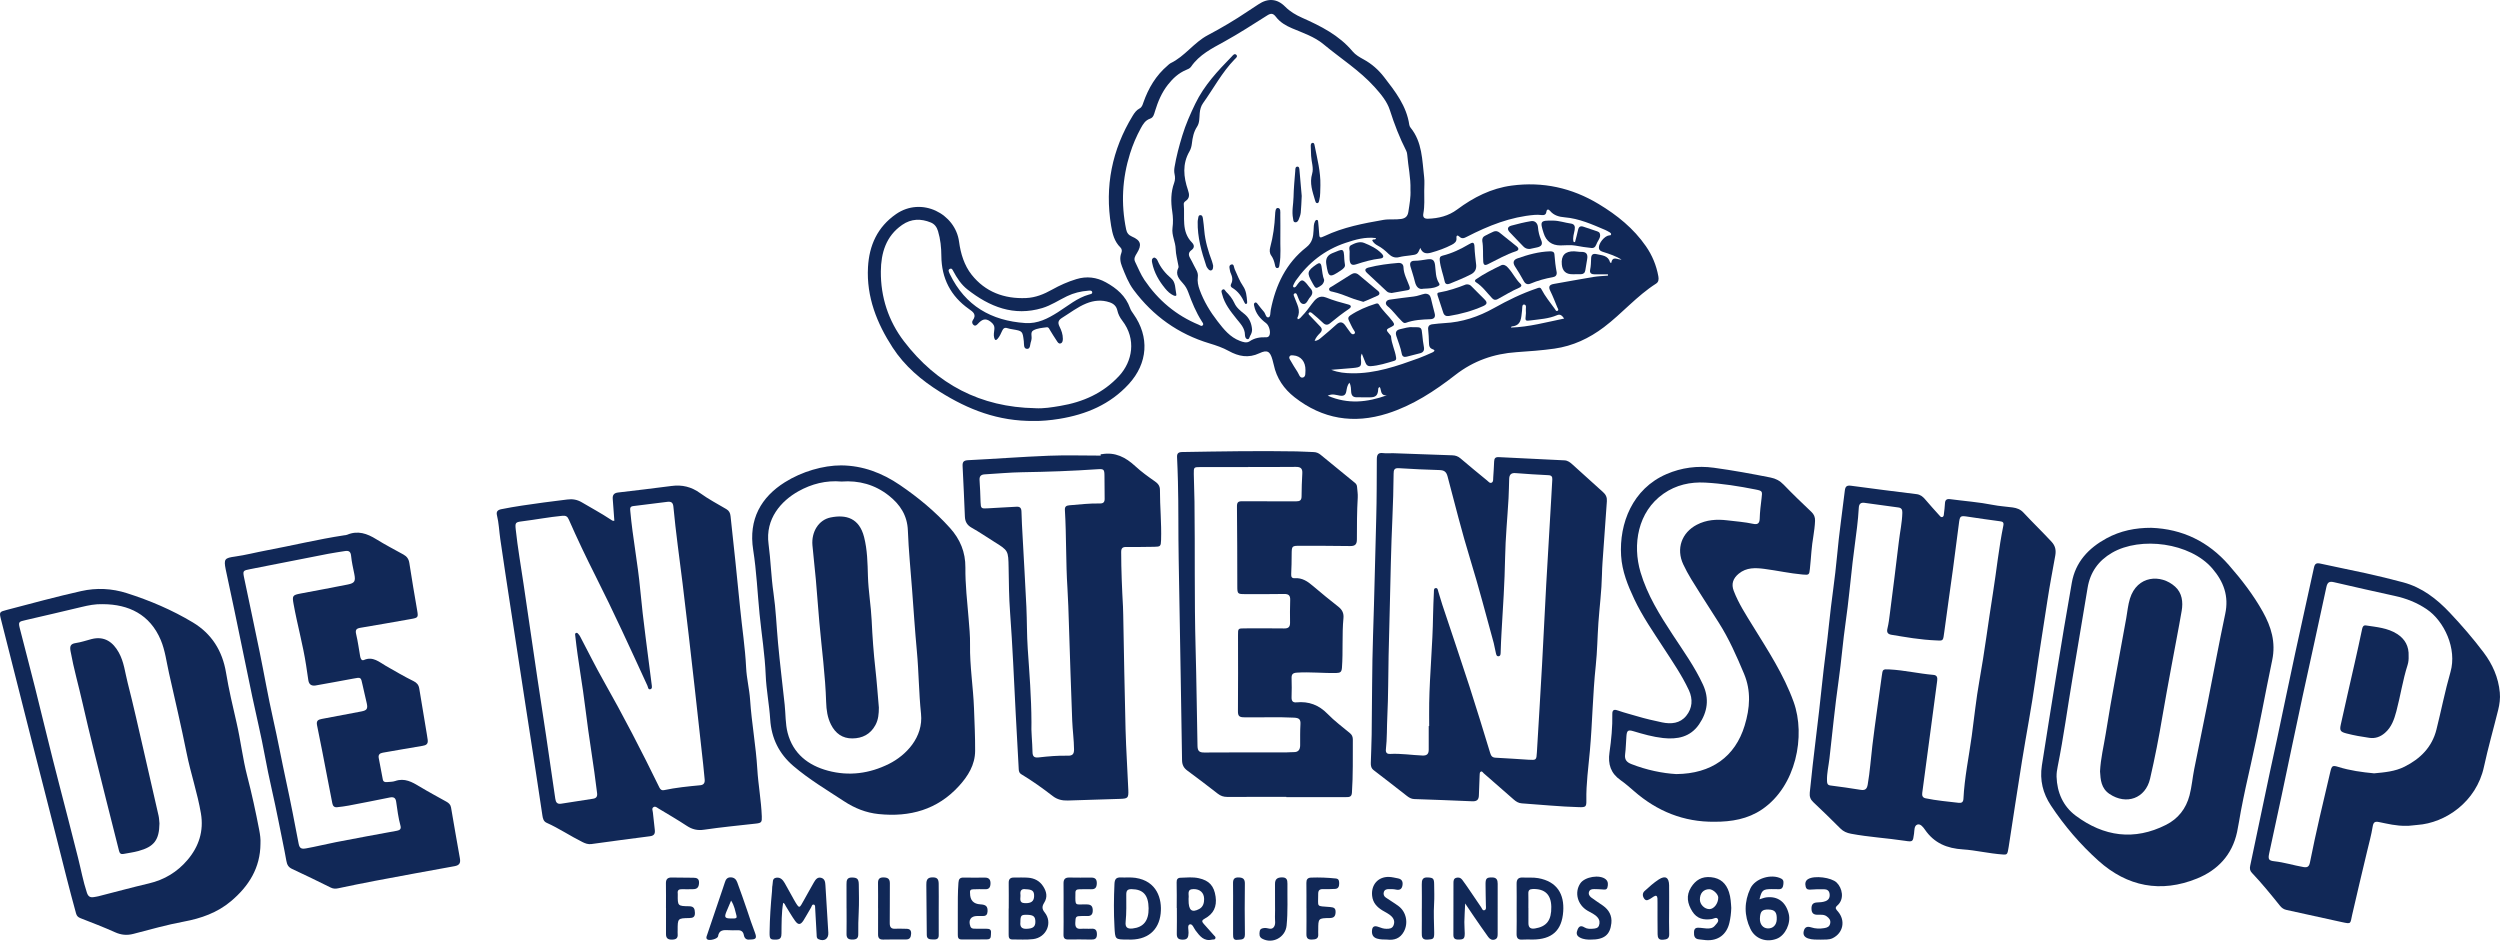 <svg width="295" height="111" viewBox="0 0 295 111" fill="none" xmlns="http://www.w3.org/2000/svg">
<g clip-path="url(#clip0_932_1100)">
<path d="M168.059 22.534C168.056 23.419 168.121 24.308 167.956 25.187C167.874 25.62 168.04 25.824 168.502 25.81C169.755 25.771 170.926 25.48 171.945 24.721C173.875 23.283 175.97 22.219 178.377 21.899C182.05 21.412 185.466 22.159 188.645 24.076C190.819 25.387 192.759 26.945 194.219 29.056C194.964 30.133 195.45 31.31 195.684 32.599C195.748 32.949 195.722 33.274 195.421 33.465C193.15 34.909 191.406 36.986 189.274 38.6C187.518 39.929 185.596 40.827 183.432 41.136C181.947 41.348 180.443 41.453 178.945 41.556C176.275 41.74 173.883 42.571 171.735 44.24C169.289 46.141 166.702 47.844 163.708 48.794C159.73 50.054 156.062 49.457 152.759 46.876C151.507 45.898 150.636 44.633 150.302 43.041C150.261 42.843 150.207 42.649 150.152 42.455C149.877 41.467 149.55 41.237 148.608 41.682C147.317 42.291 146.156 42.056 144.996 41.416C144.272 41.017 143.507 40.758 142.714 40.519C139.046 39.413 136.06 37.287 133.766 34.208C133.151 33.383 132.779 32.412 132.401 31.456C132.197 30.939 132.104 30.414 132.313 29.868C132.403 29.632 132.408 29.393 132.206 29.195C131.492 28.494 131.268 27.594 131.111 26.64C130.344 21.989 131.215 17.672 133.657 13.662C133.867 13.315 134.101 12.989 134.473 12.795C134.751 12.65 134.822 12.375 134.916 12.106C135.511 10.403 136.402 8.895 137.794 7.72C137.901 7.63 138 7.517 138.123 7.458C139.81 6.655 140.869 5.023 142.522 4.15C144.134 3.298 145.712 2.368 147.228 1.343C147.643 1.062 148.07 0.798 148.486 0.517C149.611 -0.241 150.697 -0.175 151.647 0.785C152.228 1.371 152.904 1.763 153.645 2.094C155.854 3.078 158.006 4.151 159.608 6.066C159.956 6.482 160.444 6.758 160.92 7.018C161.869 7.537 162.659 8.237 163.32 9.092C164.64 10.799 165.974 12.496 166.297 14.735C166.313 14.85 166.372 14.972 166.446 15.062C167.837 16.773 167.81 18.878 168.049 20.904C168.113 21.44 168.059 21.991 168.059 22.535V22.534ZM166.434 22.393C166.48 20.976 166.164 19.631 166.055 18.268C166.042 18.11 166.01 17.941 165.939 17.801C165.152 16.254 164.531 14.65 164.002 12.991C163.676 11.971 162.935 11.087 162.214 10.286C160.441 8.315 158.188 6.895 156.164 5.212C155.106 4.333 153.744 3.881 152.468 3.341C151.739 3.032 151.049 2.632 150.569 2C150.232 1.557 149.978 1.539 149.535 1.818C147.855 2.879 146.188 3.96 144.446 4.922C143.012 5.713 141.517 6.45 140.545 7.873C140.404 8.079 140.165 8.167 139.944 8.26C139.067 8.629 138.397 9.251 137.817 9.989C137.082 10.922 136.634 11.992 136.291 13.117C136.186 13.46 136.105 13.869 135.723 13.997C135.146 14.189 134.88 14.646 134.618 15.125C134.096 16.082 133.668 17.081 133.343 18.121C132.421 21.062 132.262 24.044 132.885 27.067C132.968 27.472 133.165 27.74 133.563 27.911C134.626 28.366 134.769 28.882 134.152 29.88C133.958 30.194 133.754 30.508 133.942 30.89C134.298 31.612 134.596 32.375 135.042 33.036C136.658 35.425 138.784 37.218 141.459 38.323C141.616 38.388 141.796 38.56 141.942 38.361C142.051 38.213 141.9 38.056 141.817 37.926C141.128 36.85 140.648 35.678 140.215 34.484C140.076 34.101 139.883 33.758 139.605 33.454C139.126 32.926 138.646 32.388 139.054 31.585C139.093 31.509 139.057 31.388 139.04 31.291C138.933 30.655 138.745 30.023 138.729 29.386C138.708 28.532 138.238 27.758 138.355 26.893C138.443 26.25 138.424 25.609 138.326 24.968C138.151 23.82 138.147 22.681 138.553 21.572C138.675 21.238 138.676 20.896 138.601 20.559C138.538 20.276 138.548 20.005 138.595 19.722C138.805 18.454 139.136 17.23 139.513 15.995C139.915 14.677 140.449 13.47 141.043 12.24C142.091 10.068 143.689 8.372 145.33 6.688C145.469 6.544 145.658 6.265 145.872 6.456C146.106 6.665 145.822 6.859 145.686 7C144.191 8.542 143.193 10.446 141.957 12.175C141.711 12.519 141.604 12.931 141.566 13.365C141.519 13.904 141.561 14.484 141.254 14.95C140.849 15.565 140.721 16.245 140.641 16.946C140.603 17.274 140.52 17.583 140.358 17.863C139.499 19.347 139.655 20.881 140.175 22.411C140.358 22.948 140.41 23.382 139.888 23.734C139.77 23.814 139.669 23.937 139.683 24.087C139.833 25.63 139.367 27.304 140.643 28.609C140.948 28.92 140.969 29.241 140.582 29.522C140.246 29.767 140.216 30.066 140.416 30.419C140.584 30.716 140.739 31.02 140.889 31.326C141.098 31.755 141.415 32.156 141.344 32.673C141.271 33.21 141.38 33.709 141.563 34.209C142.06 35.566 142.794 36.78 143.675 37.916C144.406 38.86 145.139 39.786 146.31 40.226C146.702 40.373 147.107 40.511 147.465 40.269C148.049 39.872 148.68 39.779 149.353 39.798C149.515 39.803 149.671 39.783 149.768 39.615C149.991 39.229 149.757 38.399 149.396 38.13C148.706 37.616 148.161 36.984 147.993 36.099C147.966 35.96 147.924 35.803 148.077 35.72C148.247 35.628 148.327 35.783 148.413 35.889C148.653 36.185 148.876 36.498 149.134 36.779C149.34 37.003 149.369 37.527 149.691 37.446C149.94 37.383 149.888 36.88 149.948 36.571C150.529 33.635 151.755 31.054 154.146 29.179C154.854 28.623 154.964 27.953 155.002 27.182C155.02 26.82 155.003 26.453 155.17 26.116C155.216 26.025 155.284 25.939 155.397 25.95C155.528 25.962 155.534 26.079 155.543 26.178C155.582 26.598 155.631 27.018 155.651 27.439C155.682 28.089 155.717 28.129 156.301 27.853C158.503 26.81 160.867 26.362 163.238 25.948C163.929 25.828 164.638 25.944 165.338 25.838C165.86 25.758 166.107 25.506 166.187 24.993C166.323 24.117 166.483 23.245 166.434 22.392V22.393ZM191.351 30.631C190.677 30.226 189.946 29.972 189.205 29.739C188.955 29.661 188.695 29.57 188.67 29.244C188.629 28.703 189.334 27.84 189.869 27.778C189.968 27.766 190.086 27.79 190.107 27.659C190.125 27.548 190.042 27.472 189.953 27.421C189.779 27.322 189.606 27.215 189.423 27.137C187.874 26.481 186.342 25.783 184.628 25.643C183.991 25.59 183.362 25.432 182.909 24.887C182.738 24.681 182.524 24.631 182.469 25.009C182.42 25.351 182.199 25.408 181.899 25.376C181.64 25.349 181.377 25.334 181.119 25.354C178.249 25.582 175.637 26.63 173.11 27.928C172.771 28.102 172.521 28.226 172.203 27.919C172.004 27.728 171.828 27.747 171.864 28.092C171.908 28.512 171.637 28.711 171.323 28.876C170.538 29.288 169.707 29.58 168.854 29.818C168.28 29.978 167.832 29.889 167.597 29.252C167.258 30.025 167.259 30.032 166.369 30.145C165.932 30.2 165.497 30.236 165.066 30.349C164.609 30.469 164.189 30.293 163.859 29.966C163.471 29.582 163.062 29.237 162.575 28.983C162.295 28.836 162.053 28.633 161.922 28.366C162.023 28.135 162.314 28.395 162.366 28.094C161.107 27.93 159.94 28.269 158.784 28.655C156.32 29.479 154.378 31.007 152.89 33.131C152.776 33.294 152.693 33.481 152.608 33.662C152.562 33.759 152.571 33.876 152.684 33.913C152.74 33.931 152.84 33.887 152.888 33.84C152.973 33.757 153.033 33.648 153.105 33.551C153.557 32.946 153.707 32.936 154.204 33.496C154.337 33.646 154.437 33.827 154.579 33.968C154.953 34.341 154.927 34.708 154.588 35.076C154.325 35.362 154.194 35.922 153.775 35.87C153.384 35.822 153.267 35.304 153.108 34.938C153.04 34.779 152.985 34.524 152.762 34.627C152.548 34.727 152.701 34.938 152.757 35.105C153.02 35.877 153.542 36.614 153.091 37.49C153.073 37.525 153.121 37.594 153.147 37.678C153.395 37.622 153.51 37.423 153.659 37.272C154.084 36.845 154.429 36.354 154.789 35.872C155.196 35.329 155.64 34.772 156.48 35.108C157.337 35.452 158.225 35.704 159.118 35.935C159.513 36.038 159.442 36.274 159.198 36.437C158.413 36.964 157.671 37.544 156.944 38.146C156.654 38.386 156.387 38.369 156.1 38.083C155.702 37.687 155.263 37.333 154.836 36.966C154.729 36.874 154.583 36.778 154.462 36.904C154.323 37.051 154.485 37.159 154.575 37.254C154.973 37.679 155.375 38.1 155.78 38.52C156.038 38.788 156.031 39.031 155.766 39.301C155.51 39.56 155.258 39.832 155.124 40.226C155.487 40.209 155.698 40.016 155.908 39.838C156.508 39.333 157.113 38.835 157.688 38.303C158.095 37.926 158.421 37.956 158.736 38.39C158.948 38.682 159.147 38.984 159.37 39.268C159.469 39.395 159.629 39.51 159.789 39.406C159.979 39.281 159.849 39.102 159.768 38.983C159.529 38.63 159.376 38.237 159.185 37.862C159.034 37.568 159.08 37.387 159.35 37.208C160.262 36.602 161.255 36.181 162.293 35.853C162.447 35.804 162.603 35.75 162.715 35.939C163.158 36.688 163.84 37.241 164.345 37.941C164.576 38.261 164.552 38.395 164.199 38.562C163.507 38.889 163.514 38.913 163.988 39.457C164.052 39.531 164.138 39.62 164.144 39.706C164.198 40.56 164.614 41.324 164.736 42.161C164.766 42.368 164.75 42.511 164.521 42.578C163.599 42.85 162.684 43.148 161.714 43.21C161.405 43.229 161.23 43.08 161.126 42.802C160.989 42.441 160.84 42.084 160.696 41.727C160.585 41.937 160.573 42.116 160.587 42.293C160.663 43.264 160.616 43.332 159.623 43.428C158.824 43.505 158.023 43.56 157.088 43.636C157.963 43.978 158.742 44.033 159.52 44.047C162.286 44.096 164.844 43.197 167.393 42.273C167.939 42.075 168.469 41.831 169.002 41.597C169.199 41.51 169.434 41.339 169.071 41.216C168.633 41.066 168.631 40.761 168.617 40.41C168.599 39.907 168.582 39.403 168.524 38.904C168.474 38.481 168.668 38.303 169.045 38.261C169.503 38.209 169.961 38.15 170.421 38.128C172.528 38.027 174.471 37.372 176.294 36.35C177.909 35.445 179.562 34.636 181.316 34.041C181.518 33.972 181.733 33.833 181.886 34.127C182.322 34.966 182.92 35.694 183.47 36.455C183.55 36.566 183.616 36.761 183.77 36.687C183.982 36.584 183.818 36.401 183.764 36.271C183.497 35.618 183.244 34.959 182.933 34.328C182.675 33.806 182.844 33.592 183.363 33.502C184.922 33.231 186.477 32.936 188.039 32.679C188.6 32.586 189.173 32.574 189.74 32.524C189.74 32.474 189.741 32.424 189.741 32.374C189.217 32.374 188.694 32.373 188.17 32.374C187.811 32.375 187.551 32.237 187.635 31.84C187.732 31.38 187.736 30.921 187.754 30.459C187.771 30.038 187.985 29.894 188.394 29.988C189.038 30.136 189.765 30.134 189.993 30.966C190 30.991 190.059 31.001 190.127 31.033C190.287 30.123 190.89 30.681 191.351 30.629L191.351 30.631ZM156.674 46.694C159.058 47.727 161.322 47.48 163.656 46.645C162.843 46.726 163.027 46.016 162.817 45.673C162.643 45.727 162.634 45.832 162.629 45.931C162.595 46.659 162.339 46.898 161.612 46.886C161.111 46.877 160.61 46.871 160.11 46.879C159.697 46.886 159.489 46.714 159.441 46.286C159.401 45.927 159.452 45.539 159.223 45.157C158.97 45.488 158.927 45.829 158.868 46.161C158.79 46.597 158.584 46.757 158.115 46.688C157.68 46.623 157.227 46.411 156.674 46.693V46.694ZM184.572 37.588C184.298 37.193 184.08 37.042 183.733 37.191C182.759 37.613 181.708 37.664 180.679 37.801C179.965 37.896 179.964 37.87 180.041 37.179C180.059 37.02 180.075 36.854 180.052 36.697C180.012 36.423 180.195 35.959 179.842 35.934C179.566 35.915 179.639 36.393 179.601 36.657C179.484 37.476 179.572 38.421 178.375 38.521C178.353 38.523 178.337 38.58 178.291 38.653C180.43 38.585 182.444 38.023 184.573 37.588H184.572ZM154.045 43.685C154.059 42.673 153.497 42.002 152.62 41.937C152.465 41.926 152.283 41.884 152.176 42.043C152.07 42.203 152.171 42.355 152.252 42.491C152.529 42.959 152.795 43.433 153.101 43.881C153.28 44.144 153.364 44.656 153.758 44.543C154.113 44.442 154.012 43.963 154.045 43.685V43.685Z" fill="#112857"/>
<path d="M236.414 100.837C234.638 100.715 233.143 100.325 231.634 100.23C229.741 100.112 228.238 99.49 227.145 97.903C226.942 97.608 226.613 97.176 226.254 97.297C225.856 97.43 225.91 97.982 225.857 98.366C225.722 99.342 225.737 99.359 224.742 99.209C222.641 98.892 220.514 98.775 218.423 98.382C217.932 98.289 217.525 98.121 217.162 97.757C216.114 96.703 215.043 95.67 213.963 94.648C213.625 94.328 213.507 93.997 213.553 93.525C213.973 89.24 214.57 84.974 215.005 80.689C215.242 78.349 215.589 76.013 215.822 73.672C216.093 70.947 216.538 68.245 216.781 65.516C217.008 62.972 217.389 60.442 217.687 57.904C217.742 57.436 217.888 57.244 218.414 57.316C220.994 57.671 223.579 57.987 226.163 58.31C226.593 58.364 226.889 58.595 227.161 58.916C227.706 59.561 228.276 60.184 228.84 60.812C228.93 60.912 229.02 61.057 229.182 61.013C229.377 60.959 229.367 60.772 229.384 60.614C229.428 60.214 229.489 59.814 229.504 59.413C229.52 58.991 229.704 58.847 230.115 58.901C231.802 59.127 233.505 59.246 235.176 59.58C235.946 59.734 236.726 59.77 237.5 59.879C237.994 59.949 238.414 60.105 238.767 60.485C239.848 61.648 240.992 62.751 242.073 63.915C242.549 64.427 242.631 64.944 242.519 65.57C242.207 67.314 241.871 69.054 241.604 70.805C241.128 73.929 240.621 77.047 240.183 80.177C239.735 83.387 239.114 86.573 238.599 89.773C238.056 93.152 237.551 96.536 237.026 99.918C236.887 100.814 236.848 100.849 236.416 100.836L236.414 100.837ZM228.607 75.576C226.487 75.493 224.853 75.172 223.211 74.908C222.774 74.838 222.599 74.639 222.719 74.155C222.863 73.572 222.933 72.967 223.009 72.368C223.368 69.555 223.734 66.742 224.062 63.925C224.195 62.786 224.448 61.662 224.475 60.51C224.482 60.163 224.4 59.932 224.005 59.881C222.674 59.708 221.345 59.519 220.016 59.335C219.559 59.272 219.361 59.461 219.336 59.932C219.295 60.694 219.221 61.456 219.131 62.215C218.967 63.594 218.769 64.968 218.607 66.347C218.333 68.685 218.131 71.033 217.795 73.361C217.462 75.672 217.285 78 216.956 80.312C216.523 83.359 216.225 86.425 215.878 89.483C215.779 90.362 215.558 91.227 215.586 92.121C215.594 92.403 215.619 92.638 215.976 92.685C217.167 92.845 218.359 92.995 219.543 93.198C220.092 93.292 220.299 93.104 220.39 92.578C220.657 91.048 220.754 89.5 220.941 87.963C221.274 85.226 221.681 82.498 222.05 79.766C222.157 78.974 222.147 78.951 222.966 78.993C224.709 79.083 226.415 79.49 228.151 79.637C228.598 79.675 228.633 79.987 228.587 80.34C228.325 82.315 228.062 84.29 227.799 86.265C227.476 88.699 227.154 91.134 226.824 93.567C226.778 93.905 226.883 94.129 227.217 94.199C228.513 94.468 229.831 94.582 231.143 94.735C231.478 94.774 231.666 94.641 231.685 94.268C231.807 91.769 232.328 89.323 232.665 86.852C232.961 84.679 233.181 82.492 233.567 80.336C234.181 76.908 234.615 73.454 235.163 70.017C235.588 67.357 235.854 64.671 236.393 62.029C236.476 61.618 236.312 61.55 235.974 61.506C234.743 61.344 233.514 61.166 232.286 60.981C231.281 60.828 231.269 60.836 231.139 61.865C230.916 63.622 230.691 65.378 230.452 67.133C230.116 69.606 229.756 72.074 229.428 74.547C229.287 75.607 229.312 75.61 228.605 75.576H228.607Z" fill="#112857"/>
<path d="M72.493 61.446C72.431 60.595 72.378 59.739 72.304 58.884C72.264 58.413 72.45 58.174 72.924 58.117C75.032 57.868 77.14 57.622 79.245 57.344C80.495 57.178 81.586 57.443 82.626 58.196C83.598 58.9 84.671 59.465 85.708 60.076C86.035 60.269 86.164 60.524 86.205 60.903C86.599 64.504 86.978 68.108 87.33 71.712C87.561 74.075 87.929 76.423 88.044 78.8C88.104 80.062 88.427 81.31 88.511 82.573C88.693 85.306 89.197 88.002 89.361 90.741C89.472 92.604 89.821 94.453 89.892 96.328C89.918 96.999 89.859 97.11 89.22 97.181C87.17 97.408 85.115 97.608 83.074 97.906C82.296 98.02 81.681 97.871 81.042 97.45C79.953 96.734 78.824 96.075 77.705 95.405C77.527 95.298 77.325 95.096 77.105 95.246C76.88 95.399 77.016 95.652 77.039 95.864C77.111 96.544 77.18 97.225 77.264 97.905C77.319 98.357 77.207 98.614 76.689 98.678C74.383 98.967 72.082 99.288 69.779 99.599C69.403 99.65 69.075 99.533 68.743 99.368C67.304 98.654 65.969 97.745 64.501 97.089C64.134 96.925 64.058 96.578 64.006 96.243C63.733 94.494 63.483 92.742 63.215 90.993C62.826 88.447 62.427 85.901 62.035 83.356C61.435 79.457 60.837 75.559 60.242 71.661C59.832 68.975 59.42 66.29 59.032 63.601C58.897 62.666 58.866 61.717 58.639 60.794C58.535 60.368 58.728 60.171 59.146 60.086C60.797 59.752 62.465 59.529 64.132 59.297C65.064 59.167 66.001 59.07 66.934 58.942C67.551 58.858 68.105 58.948 68.66 59.277C69.8 59.952 70.968 60.578 72.073 61.312C72.184 61.385 72.292 61.499 72.493 61.446ZM78.769 59.214C77.417 59.382 76.066 59.553 74.713 59.719C74.305 59.769 74.349 60.024 74.377 60.336C74.655 63.424 75.26 66.468 75.545 69.559C75.891 73.305 76.44 77.031 76.897 80.767C76.923 80.981 76.999 81.275 76.724 81.335C76.471 81.389 76.469 81.072 76.393 80.906C74.395 76.552 72.406 72.194 70.247 67.918C69.15 65.745 68.103 63.546 67.124 61.316C66.966 60.956 66.795 60.822 66.359 60.863C64.76 61.015 63.186 61.321 61.596 61.517C60.82 61.612 60.773 61.683 60.856 62.47C61.086 64.632 61.467 66.772 61.781 68.921C62.328 72.664 62.875 76.407 63.429 80.149C63.76 82.379 64.111 84.606 64.442 86.836C64.809 89.305 65.167 91.774 65.523 94.244C65.583 94.663 65.736 94.916 66.224 94.835C67.47 94.63 68.719 94.44 69.967 94.253C70.366 94.194 70.505 93.998 70.457 93.591C70.07 90.292 69.483 87.022 69.091 83.722C68.747 80.828 68.196 77.959 67.885 75.057C67.871 74.924 67.805 74.75 67.979 74.688C68.138 74.63 68.224 74.79 68.313 74.892C68.379 74.966 68.429 75.057 68.476 75.145C69.385 76.872 70.25 78.624 71.211 80.32C73.552 84.454 75.734 88.669 77.814 92.939C77.926 93.17 78.097 93.291 78.342 93.238C79.756 92.936 81.191 92.796 82.627 92.659C83.064 92.617 83.194 92.358 83.148 91.948C83.082 91.368 83.04 90.785 82.976 90.205C82.639 87.143 82.306 84.081 81.959 81.021C81.497 76.963 81.046 72.903 80.545 68.85C80.173 65.833 79.744 62.824 79.461 59.797C79.414 59.295 79.204 59.17 78.767 59.214L78.769 59.214Z" fill="#112857"/>
<path d="M164.364 53.477C166.708 53.56 169.052 53.646 171.395 53.727C171.75 53.739 172.051 53.847 172.328 54.082C173.37 54.964 174.419 55.839 175.478 56.699C175.633 56.825 175.81 57.082 176.039 56.941C176.236 56.82 176.187 56.541 176.202 56.322C176.242 55.7 176.286 55.077 176.308 54.453C176.322 54.078 176.457 53.919 176.861 53.941C179.442 54.078 182.023 54.197 184.605 54.32C184.996 54.338 185.28 54.565 185.549 54.807C186.759 55.894 187.957 56.997 189.171 58.08C189.501 58.373 189.643 58.706 189.611 59.144C189.468 61.071 189.331 62.998 189.199 64.926C189.133 65.89 189.049 66.854 189.031 67.819C188.993 69.715 188.745 71.594 188.612 73.481C188.493 75.167 188.481 76.858 188.3 78.543C187.942 81.885 187.905 85.252 187.606 88.602C187.433 90.544 187.155 92.483 187.191 94.444C187.205 95.197 187.115 95.266 186.344 95.245C184.08 95.187 181.828 94.948 179.57 94.796C179.188 94.771 178.897 94.59 178.616 94.341C177.444 93.301 176.259 92.274 175.076 91.246C174.977 91.159 174.9 90.977 174.739 91.05C174.601 91.113 174.607 91.294 174.6 91.428C174.562 92.233 174.528 93.038 174.509 93.844C174.497 94.377 174.262 94.576 173.72 94.551C171.437 94.445 169.154 94.371 166.871 94.289C166.529 94.276 166.263 94.114 166.005 93.912C164.706 92.9 163.41 91.884 162.1 90.885C161.8 90.656 161.746 90.363 161.755 90.034C161.785 88.926 161.84 87.82 161.856 86.713C161.912 82.784 161.889 78.853 162.021 74.927C162.176 70.337 162.265 65.745 162.395 61.154C162.46 58.837 162.452 56.521 162.464 54.204C162.467 53.628 162.628 53.391 163.222 53.467C163.597 53.514 163.983 53.476 164.364 53.476L164.364 53.477ZM168.588 85.674C168.606 85.674 168.624 85.674 168.643 85.674C168.643 84.767 168.629 83.86 168.645 82.953C168.706 79.51 169.055 76.078 169.101 72.634C169.114 71.707 169.163 70.782 169.2 69.856C169.207 69.679 169.176 69.431 169.391 69.397C169.662 69.353 169.666 69.638 169.723 69.816C169.889 70.334 170.028 70.86 170.199 71.376C171.264 74.585 172.356 77.785 173.398 81.002C174.242 83.606 175.036 86.226 175.838 88.844C175.945 89.194 176.077 89.392 176.483 89.41C177.784 89.469 179.083 89.574 180.383 89.649C181.287 89.701 181.297 89.693 181.353 88.77C181.561 85.314 181.772 81.857 181.964 78.399C182.139 75.244 182.282 72.087 182.456 68.932C182.642 65.574 182.847 62.218 183.043 58.861C183.087 58.097 183.128 57.333 183.171 56.57C183.189 56.258 183.08 56.09 182.731 56.073C181.43 56.006 180.129 55.934 178.832 55.827C178.295 55.783 178.1 56.028 178.083 56.508C178.055 57.273 178.052 58.039 178.008 58.803C177.874 61.135 177.646 63.464 177.603 65.797C177.549 68.739 177.356 71.672 177.181 74.606C177.135 75.37 177.105 76.134 177.08 76.898C177.073 77.111 177.097 77.418 176.826 77.44C176.552 77.463 176.543 77.141 176.489 76.943C176.393 76.595 176.357 76.23 176.261 75.882C175.36 72.602 174.506 69.311 173.505 66.057C172.506 62.806 171.68 59.501 170.811 56.211C170.663 55.652 170.396 55.482 169.848 55.467C168.246 55.425 166.644 55.344 165.045 55.245C164.521 55.213 164.449 55.464 164.447 55.894C164.427 59.399 164.192 62.898 164.121 66.401C164.047 70.046 163.937 73.691 163.856 77.336C163.802 79.732 163.824 82.132 163.705 84.525C163.639 85.832 163.683 87.144 163.534 88.446C163.489 88.844 163.711 88.982 164.02 88.965C165.308 88.891 166.58 89.103 167.861 89.153C168.396 89.174 168.59 88.948 168.589 88.457C168.588 87.529 168.589 86.602 168.589 85.675L168.588 85.674Z" fill="#112857"/>
<path d="M50.469 87.317C50.529 87.793 50.288 87.943 49.851 88.012C48.288 88.261 46.732 88.556 45.172 88.817C44.8 88.879 44.624 89.067 44.688 89.43C44.838 90.282 45.006 91.131 45.172 91.981C45.227 92.261 45.434 92.312 45.676 92.285C45.994 92.25 46.331 92.267 46.626 92.162C47.744 91.769 48.626 92.275 49.531 92.821C50.561 93.443 51.624 94.011 52.676 94.598C52.95 94.751 53.163 94.94 53.221 95.273C53.564 97.277 53.906 99.281 54.267 101.281C54.366 101.823 54.221 102.105 53.648 102.207C50.494 102.774 47.344 103.358 44.195 103.95C42.758 104.221 41.327 104.519 39.895 104.821C39.587 104.886 39.323 104.88 39.03 104.735C37.52 103.988 36.005 103.247 34.477 102.539C34.039 102.336 33.874 102.055 33.792 101.585C33.517 100.02 33.171 98.467 32.868 96.906C32.367 94.319 31.718 91.764 31.249 89.167C30.826 86.832 30.254 84.524 29.767 82.2C29.053 78.792 28.358 75.38 27.65 71.971C27.343 70.494 27.022 69.019 26.708 67.543C26.683 67.425 26.656 67.307 26.633 67.188C26.386 65.95 26.516 65.844 27.747 65.672C28.974 65.5 30.181 65.183 31.401 64.954C34.474 64.378 37.514 63.637 40.607 63.167C40.726 63.149 40.854 63.147 40.962 63.101C42.223 62.569 43.32 62.955 44.412 63.635C45.45 64.281 46.541 64.843 47.611 65.438C48.003 65.656 48.229 65.956 48.301 66.427C48.589 68.296 48.903 70.161 49.226 72.025C49.367 72.839 49.342 72.896 48.512 73.041C46.519 73.388 44.528 73.751 42.531 74.079C42.034 74.161 41.908 74.335 42.028 74.84C42.231 75.701 42.348 76.581 42.5 77.454C42.545 77.716 42.666 78.001 42.951 77.877C44.016 77.413 44.758 78.134 45.542 78.58C46.624 79.195 47.693 79.831 48.811 80.379C49.18 80.56 49.404 80.818 49.472 81.243C49.761 83.05 50.07 84.854 50.371 86.66C50.407 86.878 50.438 87.097 50.471 87.316L50.469 87.317ZM37.189 80.895C36.671 80.949 36.438 80.702 36.375 80.214C36.303 79.656 36.211 79.099 36.127 78.542C35.755 76.092 35.079 73.705 34.641 71.269C34.465 70.292 34.521 70.217 35.489 70.032C37.34 69.68 39.194 69.344 41.041 68.972C41.866 68.805 41.975 68.572 41.808 67.734C41.666 67.023 41.497 66.313 41.43 65.594C41.38 65.054 41.13 64.953 40.679 65.029C40.027 65.138 39.371 65.225 38.722 65.351C35.674 65.945 32.629 66.554 29.581 67.147C28.64 67.33 28.628 67.326 28.827 68.278C29.434 71.173 30.054 74.066 30.646 76.964C31.179 79.565 31.629 82.185 32.214 84.774C32.774 87.248 33.234 89.742 33.772 92.22C34.301 94.658 34.773 97.108 35.24 99.559C35.348 100.121 35.587 100.204 36.113 100.11C37.298 99.9 38.464 99.603 39.644 99.374C42.043 98.908 44.446 98.465 46.85 98.026C47.208 97.961 47.352 97.79 47.259 97.448C47.005 96.512 46.88 95.553 46.746 94.597C46.679 94.12 46.427 94.015 45.988 94.105C44.379 94.434 42.767 94.749 41.153 95.057C40.701 95.144 40.243 95.199 39.785 95.251C39.449 95.289 39.274 95.117 39.212 94.779C39.021 93.75 38.813 92.724 38.613 91.697C38.217 89.661 37.838 87.622 37.413 85.593C37.3 85.052 37.532 84.914 37.973 84.833C39.529 84.547 41.082 84.248 42.637 83.951C43.289 83.827 43.419 83.641 43.28 82.999C43.122 82.271 42.935 81.549 42.782 80.821C42.586 79.885 42.598 79.901 41.681 80.077C40.186 80.363 38.686 80.623 37.189 80.895Z" fill="#112857"/>
<path d="M151.786 94.031C149.46 94.031 147.133 94.025 144.807 94.036C144.384 94.038 144.038 93.92 143.702 93.659C142.513 92.734 141.315 91.821 140.103 90.928C139.676 90.614 139.49 90.248 139.482 89.708C139.441 86.586 139.382 83.464 139.331 80.342C139.251 75.549 139.177 70.755 139.084 65.962C139.025 62.899 139.077 59.837 138.995 56.776C138.969 55.83 138.939 54.884 138.892 53.939C138.871 53.49 139.061 53.347 139.494 53.34C143.985 53.266 148.475 53.184 152.967 53.263C153.649 53.274 154.328 53.328 155.01 53.344C155.329 53.352 155.592 53.468 155.832 53.663C157.184 54.77 158.535 55.877 159.889 56.981C160.04 57.104 160.118 57.255 160.132 57.446C160.162 57.867 160.239 58.291 160.214 58.709C160.114 60.36 160.118 62.012 160.113 63.663C160.111 64.231 159.899 64.444 159.324 64.434C157.379 64.402 155.433 64.409 153.488 64.403C152.421 64.4 152.427 64.402 152.416 65.444C152.408 66.209 152.405 66.975 152.361 67.74C152.341 68.083 152.447 68.251 152.782 68.227C153.658 68.165 154.3 68.605 154.929 69.144C155.92 69.993 156.938 70.813 157.961 71.623C158.399 71.97 158.58 72.388 158.528 72.937C158.343 74.884 158.495 76.843 158.35 78.794C158.312 79.296 158.153 79.399 157.713 79.411C156.15 79.453 154.591 79.266 153.026 79.372C152.558 79.404 152.391 79.564 152.407 80.028C152.433 80.773 152.428 81.52 152.405 82.265C152.392 82.695 152.531 82.923 152.986 82.878C154.431 82.739 155.626 83.182 156.66 84.246C157.468 85.078 158.415 85.776 159.307 86.524C159.545 86.724 159.636 86.968 159.634 87.266C159.621 89.361 159.669 91.457 159.527 93.55C159.492 94.053 159.192 94.061 158.827 94.06C156.48 94.056 154.133 94.058 151.787 94.058V94.03L151.786 94.031ZM147.308 55.103V55.113C145.423 55.113 143.539 55.109 141.654 55.114C140.869 55.116 140.856 55.124 140.868 55.941C140.884 57.028 140.935 58.114 140.949 59.201C141.024 64.961 140.923 70.722 141.081 76.483C141.187 80.326 141.225 84.173 141.305 88.018C141.318 88.635 141.527 88.802 142.121 88.797C145.348 88.772 148.576 88.785 151.803 88.782C152.083 88.782 152.364 88.745 152.644 88.751C153.217 88.765 153.417 88.449 153.419 87.925C153.422 87.099 153.404 86.271 153.454 85.448C153.49 84.854 153.258 84.714 152.696 84.684C150.713 84.578 148.731 84.68 146.749 84.641C146.222 84.631 146.072 84.457 146.077 83.93C146.101 80.949 146.092 77.967 146.086 74.985C146.084 74.15 146.071 74.148 146.908 74.148C148.452 74.146 149.997 74.132 151.54 74.156C152.041 74.164 152.23 73.964 152.226 73.486C152.22 72.599 152.204 71.712 152.242 70.827C152.266 70.274 152.074 70.08 151.52 70.09C149.977 70.12 148.432 70.105 146.888 70.105C146.051 70.105 146.005 70.065 146.002 69.218C145.99 66.075 145.999 62.932 145.961 59.79C145.955 59.269 146.093 59.142 146.588 59.147C148.713 59.167 150.839 59.144 152.964 59.156C153.393 59.159 153.582 59.023 153.585 58.573C153.592 57.667 153.618 56.761 153.672 55.857C153.707 55.272 153.472 55.085 152.902 55.093C151.037 55.118 149.172 55.102 147.307 55.102L147.308 55.103Z" fill="#112857"/>
<path d="M202.314 96.968C198.674 97.005 195.536 95.728 192.81 93.346C192.295 92.897 191.777 92.446 191.22 92.054C190.07 91.247 189.723 90.18 189.918 88.805C190.132 87.293 190.284 85.767 190.253 84.232C190.242 83.645 190.614 83.732 190.945 83.849C191.683 84.11 192.443 84.295 193.191 84.52C194.153 84.809 195.13 85.03 196.11 85.238C197.191 85.468 198.242 85.371 198.975 84.469C199.702 83.574 199.779 82.502 199.29 81.449C198.471 79.691 197.373 78.097 196.323 76.478C195.098 74.586 193.804 72.735 192.84 70.69C192.076 69.069 191.404 67.408 191.291 65.579C191.054 61.755 192.637 57.677 196.644 55.945C198.424 55.175 200.307 54.93 202.237 55.194C204.479 55.501 206.706 55.907 208.926 56.349C209.535 56.47 210.027 56.727 210.472 57.191C211.529 58.293 212.634 59.35 213.742 60.401C214.065 60.707 214.192 61.031 214.176 61.466C214.13 62.677 213.836 63.857 213.75 65.063C213.702 65.745 213.633 66.426 213.569 67.108C213.499 67.84 213.456 67.861 212.711 67.795C211.196 67.66 209.711 67.327 208.207 67.13C207.155 66.992 206.085 66.938 205.17 67.694C204.498 68.249 204.266 68.906 204.583 69.728C205.15 71.202 206.006 72.519 206.83 73.856C208.611 76.747 210.478 79.585 211.647 82.819C213.094 86.823 211.941 92.774 207.928 95.504C206.232 96.659 204.312 96.971 202.315 96.968L202.314 96.968ZM197.805 91.341C201.961 91.304 204.748 89.287 205.866 85.626C206.497 83.556 206.649 81.527 205.789 79.484C204.921 77.422 204.024 75.377 202.821 73.484C202.086 72.33 201.341 71.182 200.614 70.023C199.909 68.899 199.175 67.788 198.616 66.58C197.766 64.742 198.44 62.852 200.221 61.922C201.359 61.327 202.559 61.251 203.792 61.397C204.827 61.519 205.868 61.598 206.89 61.815C207.366 61.917 207.631 61.783 207.645 61.206C207.665 60.404 207.767 59.602 207.864 58.803C207.965 57.964 207.988 57.926 207.157 57.76C205.191 57.37 203.208 57.053 201.208 56.946C199.454 56.852 197.784 57.216 196.299 58.252C193.239 60.387 192.619 64.28 193.583 67.527C194.379 70.213 195.855 72.579 197.384 74.907C198.641 76.821 199.981 78.686 200.949 80.78C201.717 82.441 201.491 84.004 200.494 85.466C199.461 86.978 197.925 87.273 196.234 87.087C195.033 86.954 193.877 86.622 192.723 86.277C192.114 86.095 191.971 86.207 191.919 86.846C191.859 87.568 191.857 88.296 191.763 89.013C191.683 89.631 191.945 89.941 192.483 90.153C194.312 90.875 196.208 91.251 197.806 91.342L197.805 91.341Z" fill="#112857"/>
<path d="M129.882 53.596C129.922 53.596 129.963 53.602 130.002 53.596C131.589 53.31 132.839 53.967 133.961 55.006C134.685 55.676 135.486 56.251 136.293 56.813C136.649 57.06 136.874 57.352 136.873 57.803C136.869 59.776 137.071 61.746 137.007 63.722C136.983 64.451 136.936 64.513 136.209 64.522C135.106 64.536 134.002 64.558 132.9 64.543C132.459 64.537 132.299 64.689 132.299 65.136C132.302 67.292 132.395 69.444 132.513 71.596C132.53 71.918 132.534 72.24 132.541 72.563C132.63 77.074 132.696 81.584 132.816 86.095C132.879 88.468 133.044 90.839 133.141 93.213C133.18 94.173 133.084 94.24 132.139 94.268C130.096 94.329 128.053 94.403 126.01 94.461C125.36 94.48 124.774 94.361 124.218 93.931C123.027 93.01 121.8 92.134 120.508 91.357C120.293 91.227 120.226 91.038 120.213 90.802C120.095 88.591 119.966 86.38 119.852 84.169C119.647 80.189 119.483 76.207 119.187 72.232C119.056 70.487 119.048 68.731 119.016 66.98C118.978 64.969 118.991 64.971 117.315 63.929C116.429 63.378 115.569 62.781 114.658 62.272C114.114 61.968 113.883 61.555 113.857 60.968C113.771 58.977 113.692 56.985 113.586 54.995C113.558 54.461 113.754 54.325 114.272 54.3C117.433 54.143 120.59 53.903 123.752 53.776C125.792 53.695 127.838 53.761 129.881 53.761C129.881 53.706 129.881 53.65 129.882 53.595V53.596ZM121.712 85.23C121.659 86.337 121.818 87.54 121.836 88.748C121.845 89.316 122.088 89.43 122.583 89.373C123.718 89.243 124.859 89.146 126.002 89.172C126.552 89.185 126.743 88.981 126.737 88.431C126.725 87.301 126.568 86.181 126.522 85.056C126.367 81.232 126.259 77.407 126.129 73.582C126.082 72.194 126.048 70.803 125.959 69.417C125.76 66.341 125.842 63.255 125.657 60.179C125.634 59.801 125.793 59.656 126.18 59.624C127.378 59.525 128.573 59.386 129.778 59.409C130.191 59.418 130.358 59.256 130.349 58.842C130.331 57.956 130.334 57.068 130.328 56.182C130.323 55.374 130.263 55.316 129.474 55.371C126.533 55.574 123.59 55.677 120.642 55.722C119.161 55.744 117.682 55.89 116.201 55.973C115.76 55.998 115.555 56.185 115.588 56.657C115.648 57.52 115.68 58.386 115.707 59.251C115.73 59.981 115.792 60.032 116.51 59.985C117.649 59.909 118.791 59.867 119.931 59.795C120.378 59.766 120.525 59.956 120.534 60.394C120.556 61.38 120.617 62.365 120.67 63.35C120.817 66.104 120.983 68.856 121.113 71.611C121.19 73.26 121.162 74.915 121.274 76.561C121.468 79.414 121.701 82.263 121.712 85.23L121.712 85.23Z" fill="#112857"/>
<path d="M283.944 97.447C282.756 97.472 281.742 97.208 280.722 97.002C280.248 96.906 280.061 97.008 279.976 97.538C279.818 98.529 279.543 99.502 279.312 100.481C278.725 102.969 278.12 105.452 277.556 107.946C277.314 109.016 277.497 109.059 276.307 108.801C274.133 108.33 271.962 107.847 269.79 107.369C269.483 107.301 269.246 107.137 269.047 106.891C267.976 105.558 266.898 104.231 265.721 102.991C265.486 102.743 265.452 102.49 265.521 102.164C266.307 98.463 267.078 94.758 267.858 91.055C268.128 89.775 268.418 88.5 268.689 87.22C269.407 83.834 270.106 80.444 270.836 77.06C271.561 73.696 272.318 70.339 273.048 66.976C273.147 66.521 273.329 66.397 273.8 66.504C275.579 66.905 277.372 67.242 279.152 67.639C280.637 67.971 282.119 68.324 283.589 68.721C285.793 69.316 287.539 70.668 289.073 72.295C290.479 73.786 291.822 75.337 293.058 76.977C294.12 78.385 294.814 79.944 294.979 81.727C295.044 82.423 294.95 83.096 294.787 83.76C294.232 86.007 293.592 88.236 293.103 90.498C292.212 94.614 288.569 97.111 285.247 97.342C284.769 97.375 284.293 97.463 283.944 97.448V97.447ZM280.144 91.254C281.368 91.138 282.601 91.04 283.744 90.465C285.604 89.529 286.977 88.167 287.499 86.091C288.068 83.829 288.512 81.533 289.157 79.294C289.945 76.554 288.423 73.297 286.37 71.901C285.205 71.109 283.94 70.61 282.57 70.315C280.179 69.8 277.798 69.246 275.414 68.701C274.907 68.585 274.644 68.657 274.513 69.274C273.602 73.587 272.628 77.887 271.699 82.197C270.86 86.092 270.055 89.995 269.228 93.893C268.747 96.158 268.25 98.419 267.767 100.683C267.619 101.377 267.687 101.555 268.378 101.63C269.538 101.757 270.647 102.11 271.789 102.309C272.254 102.39 272.47 102.287 272.572 101.776C273.288 98.183 274.138 94.619 274.982 91.053C275.15 90.34 275.252 90.287 275.934 90.5C277.3 90.928 278.707 91.116 280.144 91.254Z" fill="#112857"/>
<path d="M30.736 99.55C30.719 102.404 29.364 104.567 27.254 106.343C25.636 107.705 23.726 108.371 21.686 108.751C19.675 109.125 17.706 109.687 15.727 110.2C14.969 110.397 14.293 110.328 13.575 110.006C12.24 109.407 10.873 108.88 9.509 108.35C9.213 108.235 9.058 108.089 8.973 107.78C8.174 104.889 7.454 101.978 6.721 99.07C5.733 95.148 4.714 91.234 3.717 87.314C2.511 82.575 1.312 77.834 0.116 73.092C-0.105 72.212 -0.079 72.2 0.83 71.962C3.737 71.2 6.636 70.409 9.57 69.75C11.404 69.338 13.21 69.433 14.967 69.993C17.686 70.858 20.316 71.979 22.76 73.448C24.963 74.773 26.245 76.782 26.675 79.393C27.002 81.373 27.466 83.337 27.919 85.295C28.399 87.376 28.635 89.503 29.171 91.57C29.716 93.672 30.177 95.794 30.585 97.927C30.688 98.464 30.767 99 30.735 99.551L30.736 99.55ZM12.156 71.291C11.211 71.263 10.429 71.433 9.646 71.618C7.462 72.136 5.279 72.658 3.09 73.156C2.159 73.368 2.137 73.354 2.379 74.306C2.96 76.589 3.563 78.867 4.137 81.151C5.083 84.919 5.978 88.701 6.96 92.459C7.723 95.381 8.472 98.304 9.212 101.232C9.557 102.596 9.806 103.986 10.251 105.328C10.395 105.762 10.61 105.925 11.033 105.862C11.23 105.832 11.43 105.804 11.623 105.755C13.605 105.251 15.579 104.712 17.57 104.244C19.398 103.815 20.91 102.9 22.122 101.478C23.475 99.89 24.061 98.05 23.709 95.981C23.301 93.578 22.505 91.264 22.023 88.873C21.387 85.714 20.65 82.575 19.943 79.431C19.648 78.118 19.485 76.742 18.968 75.519C17.687 72.492 15.176 71.309 12.155 71.292L12.156 71.291Z" fill="#112857"/>
<path d="M253.842 62.282C257.526 62.414 260.58 63.903 263.002 66.674C264.498 68.385 265.892 70.184 267.007 72.179C268.001 73.957 268.563 75.784 268.12 77.897C267.269 81.954 266.547 86.04 265.621 90.082C265.194 91.946 264.782 93.815 264.425 95.694C264.268 96.522 264.153 97.357 263.974 98.185C263.391 100.889 261.683 102.677 259.246 103.667C254.983 105.398 251.024 104.629 247.618 101.57C245.48 99.65 243.598 97.459 242.004 95.044C241.059 93.612 240.676 92.066 240.941 90.334C241.494 86.711 242.097 83.096 242.672 79.477C243.241 75.9 243.85 72.327 244.475 68.758C244.904 66.314 246.45 64.677 248.562 63.526C250.206 62.63 251.977 62.275 253.843 62.282H253.842ZM242.674 91.642C242.731 93.521 243.452 95.144 244.934 96.25C248.244 98.72 251.839 99.231 255.599 97.328C257.01 96.614 257.947 95.44 258.364 93.855C258.631 92.837 258.712 91.793 258.915 90.769C259.427 88.186 259.966 85.608 260.479 83.025C261.181 79.493 261.831 75.949 262.578 72.427C263.022 70.339 262.398 68.647 261.061 67.087C258.44 64.027 252.579 63.279 249.227 65.222C247.616 66.155 246.64 67.519 246.335 69.373C245.749 72.926 245.156 76.478 244.555 80.029C243.968 83.499 243.503 86.99 242.809 90.442C242.729 90.839 242.667 91.234 242.674 91.644V91.642Z" fill="#112857"/>
<path d="M99.267 54.916C101.818 54.936 104.099 55.812 106.179 57.225C108.34 58.695 110.352 60.358 112.107 62.31C113.292 63.629 113.931 65.149 113.916 66.973C113.898 68.985 114.131 70.99 114.297 72.995C114.381 74.018 114.482 75.046 114.465 76.069C114.424 78.593 114.841 81.085 114.933 83.599C114.995 85.268 115.074 86.939 115.065 88.609C115.055 90.253 114.22 91.583 113.165 92.742C110.608 95.551 107.358 96.44 103.675 96.059C102.184 95.906 100.854 95.37 99.605 94.551C97.576 93.219 95.488 91.98 93.627 90.395C91.916 88.937 91.023 87.097 90.883 84.886C90.773 83.136 90.422 81.409 90.353 79.663C90.256 77.245 89.867 74.861 89.629 72.461C89.379 69.94 89.271 67.4 88.877 64.896C88.302 61.255 89.829 58.658 92.607 56.909C94.622 55.641 97.128 54.914 99.267 54.915L99.267 54.916ZM99.289 56.821C97.476 56.663 95.771 57.095 94.203 57.975C92.184 59.108 90.288 61.213 90.689 64.19C90.946 66.105 90.991 68.042 91.269 69.956C91.553 71.909 91.626 73.884 91.805 75.848C92.029 78.293 92.333 80.729 92.593 83.17C92.71 84.27 92.666 85.408 92.939 86.466C93.575 88.922 95.35 90.313 97.703 90.943C100.182 91.608 102.604 91.282 104.896 90.14C106.913 89.135 108.973 86.993 108.68 84.222C108.421 81.76 108.419 79.278 108.188 76.812C107.963 74.407 107.808 71.996 107.626 69.588C107.451 67.26 107.217 64.933 107.129 62.602C107.062 60.803 106.2 59.519 104.873 58.472C103.238 57.184 101.359 56.669 99.29 56.822L99.289 56.821Z" fill="#112857"/>
<path d="M122.035 49.674C117.75 49.721 114.236 48.314 110.927 46.245C108.721 44.866 106.755 43.204 105.332 41.013C103.47 38.146 102.231 35.033 102.423 31.531C102.564 28.959 103.529 26.791 105.735 25.262C108.761 23.168 112.732 25.225 113.169 28.519C113.358 29.939 113.786 31.32 114.65 32.413C116.261 34.45 118.496 35.28 121.078 35.169C122.191 35.122 123.184 34.715 124.14 34.179C125.053 33.667 126.003 33.243 127.007 32.938C128.226 32.567 129.388 32.706 130.494 33.315C131.773 34.019 132.844 34.923 133.35 36.367C133.435 36.61 133.593 36.832 133.743 37.043C135.668 39.756 135.444 42.868 133.196 45.32C130.981 47.736 128.166 48.903 125.018 49.422C123.927 49.602 122.83 49.689 122.036 49.674H122.035ZM122.151 48.17C123.151 48.226 124.121 48.063 125.091 47.9C127.794 47.447 130.18 46.401 132.081 44.328C133.598 42.673 134.138 40.045 132.419 37.82C132.144 37.465 131.942 37.069 131.846 36.632C131.733 36.12 131.403 35.833 130.94 35.674C130.005 35.355 129.088 35.442 128.181 35.809C127.147 36.228 126.277 36.917 125.338 37.494C124.896 37.766 124.777 38.042 125.022 38.531C125.244 38.976 125.421 39.461 125.417 39.974C125.416 40.189 125.384 40.461 125.136 40.528C124.908 40.59 124.792 40.361 124.683 40.196C124.407 39.777 124.134 39.354 123.879 38.921C123.784 38.761 123.735 38.587 123.495 38.62C122.959 38.694 122.392 38.726 121.926 38.991C121.544 39.208 121.8 39.702 121.711 40.062C121.692 40.14 121.689 40.224 121.659 40.298C121.528 40.613 121.615 41.182 121.191 41.167C120.752 41.151 120.852 40.608 120.81 40.268C120.662 39.059 120.667 39.059 119.462 38.855C119.264 38.822 119.063 38.79 118.875 38.725C118.556 38.615 118.38 38.753 118.257 39.028C118.11 39.359 117.962 39.692 117.723 39.971C117.53 40.196 117.4 40.167 117.318 39.874C117.222 39.53 117.301 39.191 117.334 38.853C117.375 38.446 117.212 38.209 116.883 37.956C116.256 37.47 115.836 37.728 115.399 38.202C115.271 38.339 115.097 38.524 114.881 38.352C114.704 38.211 114.666 37.967 114.786 37.801C115.279 37.124 114.826 36.807 114.339 36.465C112.175 34.944 111.099 32.836 111.08 30.196C111.073 29.2 110.975 28.235 110.688 27.277C110.54 26.785 110.277 26.435 109.835 26.254C108.671 25.78 107.537 25.792 106.457 26.536C104.533 27.864 103.96 29.864 103.94 32.019C103.911 35.047 104.835 37.87 106.656 40.257C110.543 45.352 115.715 48.054 122.15 48.167L122.151 48.17ZM120.981 38.119C122.445 38.22 123.642 37.591 124.814 36.852C126.014 36.096 127.107 35.145 128.513 34.754C128.677 34.708 128.935 34.69 128.873 34.448C128.82 34.239 128.566 34.289 128.398 34.303C127.532 34.368 126.7 34.571 125.913 34.949C124.938 35.417 124.03 36.039 122.987 36.351C119.625 37.358 116.773 36.205 114.16 34.159C113.424 33.583 112.916 32.801 112.478 31.977C112.395 31.82 112.305 31.616 112.074 31.732C111.846 31.846 111.953 32.036 112.019 32.205C112.041 32.261 112.069 32.315 112.095 32.37C113.907 36.093 116.977 37.846 120.979 38.12L120.981 38.119Z" fill="#112857"/>
<path d="M92.411 106.536C92.21 107.736 92.231 108.936 92.215 110.134C92.21 110.525 92.159 110.848 91.642 110.87C90.856 110.904 90.8 110.806 90.811 109.987C90.834 108.375 90.942 106.769 91.096 105.165C91.119 104.925 91.101 104.677 91.153 104.444C91.225 104.118 91.087 103.647 91.6 103.57C92.094 103.495 92.38 103.829 92.598 104.207C92.971 104.85 93.311 105.514 93.682 106.159C94.377 107.365 94.305 107.189 94.9 106.152C95.29 105.471 95.656 104.776 96.053 104.099C96.238 103.784 96.469 103.459 96.907 103.585C97.331 103.706 97.377 104.082 97.4 104.46C97.511 106.328 97.628 108.196 97.742 110.064C97.786 110.783 97.249 111.132 96.583 110.823C96.35 110.715 96.374 110.518 96.364 110.313C96.314 109.268 96.258 108.223 96.19 107.178C96.18 107.029 96.216 106.797 96.046 106.749C95.812 106.683 95.787 106.951 95.703 107.091C95.4 107.589 95.132 108.109 94.819 108.6C94.469 109.15 94.188 109.175 93.813 108.651C93.416 108.097 93.084 107.497 92.72 106.918C92.638 106.788 92.615 106.611 92.412 106.535L92.411 106.536Z" fill="#112857"/>
<path d="M172.889 106.609C172.85 107.456 172.806 108.128 172.794 108.801C172.786 109.243 172.838 109.686 172.839 110.128C172.84 110.776 172.707 110.874 172.049 110.868C171.666 110.864 171.499 110.706 171.5 110.328C171.506 108.272 171.507 106.218 171.509 104.162C171.509 103.91 171.54 103.666 171.83 103.582C172.106 103.502 172.36 103.571 172.533 103.8C172.824 104.184 173.096 104.583 173.368 104.982C173.833 105.662 174.287 106.35 174.757 107.028C174.864 107.183 174.938 107.475 175.161 107.407C175.412 107.33 175.335 107.03 175.334 106.82C175.328 105.975 175.288 105.129 175.294 104.285C175.297 103.633 175.452 103.528 176.085 103.538C176.602 103.546 176.727 103.834 176.726 104.279C176.722 106.234 176.726 108.188 176.724 110.142C176.724 110.426 176.735 110.73 176.404 110.857C176.069 110.985 175.796 110.816 175.615 110.567C175.025 109.754 174.459 108.923 173.889 108.096C173.586 107.656 173.292 107.209 172.889 106.609V106.609Z" fill="#112857"/>
<path d="M119.032 107.198C119.032 106.192 119.043 105.186 119.027 104.181C119.019 103.742 119.208 103.549 119.63 103.551C120.19 103.555 120.753 103.525 121.31 103.567C122.042 103.622 122.663 103.931 123.079 104.564C123.491 105.192 123.646 105.843 123.207 106.537C122.967 106.917 122.921 107.241 123.268 107.664C124.248 108.863 123.488 110.626 121.909 110.816C121.099 110.913 120.27 110.851 119.45 110.855C119.052 110.857 119.02 110.579 119.021 110.274C119.023 109.249 119.021 108.223 119.021 107.197C119.025 107.197 119.029 107.197 119.032 107.197L119.032 107.198ZM120.405 108.829C120.357 109.282 120.49 109.618 121.108 109.601C121.867 109.58 122.171 109.372 122.174 108.785C122.176 108.145 121.947 107.955 121.164 107.945C120.49 107.937 120.412 108.02 120.405 108.829ZM121.025 104.928C120.589 104.852 120.346 105.053 120.412 105.557C120.465 105.955 120.159 106.553 120.947 106.574C121.675 106.595 122.002 106.358 122.024 105.769C122.047 105.148 121.824 104.949 121.025 104.928Z" fill="#112857"/>
<path d="M133.032 110.865C131.552 110.863 131.591 110.861 131.507 109.359C131.414 107.67 131.428 105.986 131.507 104.297C131.533 103.759 131.699 103.517 132.243 103.541C132.822 103.567 133.412 103.502 133.981 103.586C136.516 103.961 137.144 106.063 136.958 107.8C136.748 109.754 135.416 110.995 133.033 110.865H133.032ZM135.536 107.18C135.517 105.614 134.898 104.934 133.531 104.919C133.063 104.913 132.899 105.075 132.9 105.545C132.904 106.628 132.932 107.712 132.824 108.794C132.762 109.417 133.02 109.63 133.644 109.562C134.94 109.419 135.553 108.647 135.536 107.18V107.18Z" fill="#112857"/>
<path d="M178.965 107.26C178.965 106.272 178.977 105.284 178.96 104.297C178.95 103.759 179.163 103.518 179.711 103.549C180.31 103.583 180.913 103.514 181.511 103.621C183.755 104.024 184.601 105.527 184.46 107.555C184.303 109.82 183.123 110.854 180.849 110.866C180.447 110.868 180.044 110.839 179.645 110.872C179.104 110.917 178.944 110.67 178.956 110.162C178.98 109.195 178.964 108.227 178.965 107.26V107.26ZM180.348 107.133H180.354C180.354 107.735 180.354 108.338 180.354 108.94C180.354 109.474 180.626 109.642 181.129 109.56C182.513 109.335 183.08 108.588 183.053 107.001C183.028 105.559 182.292 104.863 180.867 104.904C180.482 104.915 180.33 105.061 180.343 105.447C180.363 106.009 180.348 106.571 180.348 107.133H180.348Z" fill="#112857"/>
<path d="M207.622 106.119C207.927 106.03 208.167 105.923 208.417 105.891C209.771 105.718 210.728 106.429 211.074 107.842C211.345 108.951 210.661 110.378 209.671 110.766C208.444 111.245 207.124 110.805 206.551 109.614C205.794 108.041 205.803 106.405 206.547 104.832C207.114 103.635 209.026 103.079 210.179 103.672C210.51 103.842 210.461 104.116 210.429 104.399C210.397 104.69 210.283 104.912 209.959 104.923C209.64 104.934 209.319 104.91 208.999 104.913C208.027 104.923 207.873 105.053 207.621 106.119L207.622 106.119ZM208.701 107.326C207.932 107.301 207.702 107.535 207.67 108.373C207.644 109.051 208.013 109.525 208.589 109.553C209.2 109.582 209.625 109.165 209.654 108.51C209.692 107.656 209.446 107.35 208.701 107.325V107.326Z" fill="#112857"/>
<path d="M204.29 107.139C204.269 107.79 204.196 108.348 204.067 108.896C203.741 110.289 202.721 111.041 201.301 110.936C201.042 110.917 200.785 110.868 200.526 110.85C199.957 110.81 199.87 110.453 199.893 109.968C199.92 109.405 200.296 109.462 200.66 109.485C200.899 109.5 201.136 109.55 201.376 109.56C201.744 109.577 202.111 109.541 202.359 109.226C202.539 108.998 202.86 108.752 202.707 108.453C202.559 108.164 202.233 108.408 201.996 108.445C201.05 108.593 200.241 108.422 199.693 107.551C199.118 106.635 198.932 105.688 199.539 104.716C200.08 103.85 200.816 103.396 201.897 103.508C203.025 103.624 203.679 104.24 204.017 105.26C204.227 105.893 204.25 106.563 204.29 107.138V107.139ZM201.712 107.276C202.243 107.271 202.744 106.623 202.755 105.926C202.761 105.508 202.132 104.921 201.683 104.926C201.001 104.934 200.581 105.405 200.587 106.158C200.592 106.736 201.138 107.28 201.712 107.276H201.712Z" fill="#112857"/>
<path d="M138.853 107.144C138.853 106.137 138.873 105.13 138.843 104.125C138.832 103.754 138.968 103.586 139.303 103.574C140.022 103.548 140.746 103.471 141.459 103.629C142.691 103.903 143.262 104.536 143.441 105.803C143.609 106.991 143.204 107.836 142.148 108.405C141.825 108.578 141.78 108.729 142.022 108.994C142.427 109.44 142.822 109.894 143.224 110.343C143.328 110.46 143.494 110.551 143.404 110.746C143.329 110.911 143.164 110.842 143.034 110.873C142.055 111.108 141.576 110.453 141.077 109.797C140.867 109.522 140.709 108.971 140.384 109.078C140.083 109.176 140.262 109.728 140.248 110.075C140.23 110.554 140.169 110.886 139.559 110.88C139.03 110.874 138.85 110.68 138.861 110.165C138.885 109.159 138.869 108.152 138.869 107.145C138.864 107.145 138.859 107.145 138.854 107.145L138.853 107.144ZM140.252 106.185C140.243 107.411 140.621 107.739 141.51 107.26C141.97 107.012 142.092 106.548 142.087 106.079C142.078 105.333 141.596 104.913 140.852 104.912C139.979 104.91 140.338 105.578 140.253 106.004C140.242 106.062 140.252 106.124 140.252 106.185Z" fill="#112857"/>
<path d="M88.471 110.867C88.104 110.925 87.848 110.749 87.775 110.345C87.695 109.905 87.438 109.747 87.011 109.769C86.652 109.787 86.29 109.775 85.93 109.76C85.369 109.737 84.85 109.719 84.727 110.485C84.677 110.798 83.695 111.04 83.458 110.846C83.276 110.697 83.373 110.511 83.429 110.346C84.045 108.519 84.666 106.694 85.285 104.869C85.369 104.621 85.455 104.375 85.532 104.126C85.633 103.797 85.787 103.537 86.182 103.528C86.604 103.518 86.86 103.738 86.995 104.114C87.39 105.21 87.794 106.304 88.16 107.409C88.451 108.286 88.742 109.162 89.073 110.026C89.337 110.713 89.218 110.866 88.47 110.867L88.471 110.867ZM86.27 106.272C86.048 106.796 85.86 107.212 85.693 107.635C85.457 108.237 85.553 108.369 86.211 108.38C86.35 108.383 86.489 108.38 86.628 108.379C86.844 108.377 86.978 108.306 86.907 108.053C86.75 107.484 86.67 106.887 86.27 106.272Z" fill="#112857"/>
<path d="M113.021 107.61C113.021 106.463 113.01 105.316 113.095 104.17C113.126 103.741 113.254 103.547 113.696 103.555C114.537 103.571 115.379 103.562 116.221 103.557C116.714 103.555 116.899 103.817 116.879 104.283C116.86 104.712 116.702 104.956 116.219 104.928C115.76 104.9 115.297 104.934 114.836 104.938C114.562 104.939 114.421 105.056 114.462 105.346C114.464 105.366 114.467 105.387 114.467 105.406C114.465 106.236 114.875 106.672 115.698 106.715C116.351 106.749 116.56 106.965 116.532 107.545C116.515 107.914 116.356 108.104 115.974 108.086C115.754 108.075 115.533 108.086 115.313 108.087C114.552 108.091 114.237 108.569 114.5 109.303C114.598 109.574 114.809 109.584 115.034 109.586C115.515 109.591 115.996 109.594 116.477 109.595C116.79 109.597 116.974 109.714 116.938 110.067C116.904 110.393 117.021 110.831 116.509 110.845C115.488 110.873 114.465 110.855 113.443 110.854C113.039 110.853 113.021 110.566 113.021 110.266C113.021 109.381 113.021 108.494 113.021 107.609L113.021 107.61Z" fill="#112857"/>
<path d="M214.88 110.878C214.344 110.867 213.843 110.904 213.356 110.735C212.93 110.587 212.731 110.314 212.844 109.86C212.964 109.377 213.273 109.286 213.717 109.429C214.22 109.593 214.734 109.606 215.26 109.519C215.606 109.461 215.873 109.362 215.96 108.98C216.053 108.573 215.829 108.33 215.542 108.122C215.206 107.879 214.81 107.951 214.435 107.942C213.962 107.932 213.766 107.715 213.755 107.231C213.743 106.748 213.926 106.518 214.398 106.49C214.737 106.471 215.078 106.465 215.404 106.34C215.805 106.186 215.944 105.889 215.894 105.481C215.845 105.087 215.586 104.932 215.226 104.93C214.726 104.928 214.223 104.919 213.727 104.968C213.405 105 213.157 104.977 213.071 104.628C212.984 104.276 213.012 103.935 213.364 103.728C214.126 103.279 216.098 103.541 216.723 104.14C217.382 104.772 217.694 106.099 216.784 106.868C216.443 107.156 216.713 107.361 216.888 107.569C217.791 108.641 217.5 110.086 216.26 110.702C215.805 110.928 215.318 110.845 214.879 110.877L214.88 110.878Z" fill="#112857"/>
<path d="M125.501 107.264C125.501 106.256 125.511 105.249 125.497 104.242C125.49 103.761 125.681 103.539 126.173 103.549C127.035 103.566 127.897 103.563 128.759 103.555C129.245 103.551 129.438 103.767 129.422 104.258C129.406 104.74 129.222 104.956 128.727 104.93C128.268 104.905 127.805 104.937 127.344 104.936C127.053 104.936 126.885 105.049 126.9 105.364C126.902 105.404 126.9 105.445 126.899 105.485C126.876 106.939 126.852 106.719 128.051 106.716C128.497 106.714 128.914 106.729 128.944 107.34C128.968 107.83 128.811 108.123 128.268 108.089C128.069 108.077 127.868 108.088 127.667 108.089C126.936 108.096 126.913 108.145 126.885 108.885C126.867 109.396 127.024 109.641 127.567 109.597C127.965 109.565 128.37 109.616 128.769 109.588C129.273 109.553 129.439 109.773 129.437 110.261C129.434 110.755 129.203 110.878 128.762 110.868C127.86 110.846 126.958 110.848 126.056 110.859C125.65 110.863 125.484 110.714 125.493 110.287C125.517 109.28 125.501 108.273 125.5 107.266L125.501 107.264Z" fill="#112857"/>
<path d="M187.677 110.873C187.35 110.878 186.871 110.866 186.428 110.63C185.991 110.399 185.987 110.075 186.165 109.664C186.353 109.224 186.622 109.221 186.975 109.437C187.284 109.626 187.627 109.614 187.968 109.588C188.252 109.566 188.558 109.532 188.674 109.225C188.802 108.889 188.764 108.554 188.518 108.261C188.196 107.879 187.74 107.704 187.326 107.461C186.139 106.763 185.758 105.313 186.475 104.241C187.002 103.453 188.779 103.16 189.481 103.761C189.776 104.014 189.77 104.38 189.678 104.714C189.583 105.059 189.272 104.962 189.018 104.949C188.718 104.934 188.418 104.91 188.117 104.912C187.874 104.914 187.614 104.942 187.512 105.213C187.403 105.5 187.555 105.744 187.764 105.903C188.21 106.243 188.69 106.539 189.148 106.863C189.856 107.366 190.234 108.049 190.142 108.93C189.997 110.313 189.301 110.886 187.677 110.874V110.873Z" fill="#112857"/>
<path d="M163.673 110.87C163.279 110.861 162.881 110.872 162.488 110.752C162.051 110.619 161.881 110.323 161.89 109.895C161.902 109.347 162.145 109.18 162.664 109.377C162.965 109.492 163.263 109.596 163.592 109.597C163.945 109.598 164.283 109.583 164.44 109.185C164.6 108.781 164.496 108.433 164.205 108.136C163.891 107.816 163.473 107.649 163.101 107.415C162.465 107.016 161.998 106.519 161.911 105.711C161.772 104.418 162.6 103.445 163.893 103.477C164.249 103.486 164.604 103.581 164.957 103.647C165.433 103.735 165.569 104.05 165.488 104.493C165.405 104.953 165.13 105.062 164.696 104.966C164.426 104.907 164.138 104.915 163.859 104.915C163.605 104.913 163.372 104.992 163.291 105.267C163.214 105.525 163.302 105.757 163.517 105.906C164.01 106.248 164.532 106.551 165.014 106.908C165.944 107.597 166.209 108.915 165.653 109.935C165.221 110.73 164.531 110.977 163.673 110.87V110.87Z" fill="#112857"/>
<path d="M78.585 107.142C78.585 106.175 78.598 105.208 78.579 104.242C78.569 103.752 78.772 103.538 79.253 103.547C80.114 103.562 80.976 103.567 81.838 103.573C82.23 103.575 82.496 103.69 82.486 104.159C82.476 104.606 82.33 104.909 81.839 104.921C81.378 104.932 80.917 104.938 80.457 104.926C80.103 104.917 79.922 105.047 79.973 105.422C79.979 105.462 79.977 105.503 79.977 105.543C79.96 106.902 79.96 106.919 81.329 106.938C81.889 106.946 81.986 107.248 82.001 107.71C82.017 108.199 81.784 108.324 81.341 108.33C79.964 108.352 79.964 108.365 79.963 109.779C79.963 109.92 79.951 110.062 79.964 110.201C80.013 110.701 79.787 110.868 79.299 110.876C78.815 110.882 78.586 110.714 78.588 110.223C78.593 109.196 78.59 108.169 78.59 107.142C78.588 107.142 78.587 107.142 78.585 107.142V107.142Z" fill="#112857"/>
<path d="M154.159 107.143C154.159 106.156 154.171 105.168 154.153 104.181C154.146 103.779 154.295 103.574 154.698 103.558C155.681 103.519 156.661 103.562 157.639 103.663C158.01 103.702 158.018 103.985 158.023 104.239C158.029 104.556 157.945 104.867 157.551 104.89C157.071 104.919 156.589 104.926 156.108 104.916C155.699 104.908 155.541 105.075 155.546 105.492C155.565 107.118 155.236 106.884 156.946 107.029C157.379 107.067 157.62 107.144 157.599 107.646C157.579 108.125 157.401 108.321 156.908 108.328C155.554 108.345 155.554 108.362 155.552 109.726C155.552 109.888 155.539 110.05 155.552 110.21C155.6 110.785 155.254 110.858 154.794 110.87C154.321 110.882 154.15 110.686 154.157 110.226C154.173 109.199 154.162 108.171 154.162 107.143H154.16L154.159 107.143Z" fill="#112857"/>
<path d="M103.611 107.18C103.611 106.193 103.625 105.206 103.606 104.22C103.596 103.733 103.775 103.523 104.274 103.536C104.759 103.549 105.011 103.702 105.004 104.242C104.984 105.793 105.016 107.344 104.99 108.894C104.981 109.421 105.158 109.628 105.683 109.592C106.102 109.564 106.525 109.6 106.945 109.598C107.344 109.596 107.538 109.769 107.512 110.186C107.487 110.57 107.383 110.857 106.925 110.855C106.022 110.854 105.12 110.848 104.219 110.87C103.776 110.88 103.607 110.691 103.612 110.26C103.623 109.233 103.616 108.206 103.616 107.179H103.612L103.611 107.18Z" fill="#112857"/>
<path d="M150.454 106.616C150.454 105.851 150.461 105.087 150.451 104.322C150.444 103.765 150.688 103.542 151.253 103.531C151.822 103.521 151.923 103.803 151.917 104.275C151.897 105.923 151.985 107.573 151.818 109.22C151.676 110.617 150.156 111.433 148.928 110.759C148.572 110.564 148.598 110.239 148.642 109.914C148.686 109.582 148.934 109.53 149.213 109.502C149.577 109.465 150.007 109.774 150.295 109.415C150.574 109.069 150.427 108.6 150.446 108.184C150.47 107.662 150.452 107.139 150.453 106.615L150.454 106.616Z" fill="#112857"/>
<path d="M196.957 107.303C196.957 108.27 196.931 109.237 196.967 110.202C196.988 110.772 196.693 110.849 196.233 110.891C195.7 110.94 195.603 110.619 195.598 110.235C195.579 109.007 195.589 107.779 195.587 106.552C195.587 106.371 195.592 106.189 195.579 106.008C195.558 105.696 195.406 105.62 195.141 105.79C195.023 105.866 194.913 105.955 194.79 106.023C194.549 106.159 194.273 106.372 194.041 106.075C193.817 105.788 193.766 105.407 194.061 105.139C194.595 104.655 195.136 104.162 195.738 103.774C196.515 103.274 196.942 103.541 196.955 104.466C196.968 105.411 196.957 106.358 196.957 107.304L196.957 107.303Z" fill="#112857"/>
<path d="M167.777 107.203C167.777 106.258 167.79 105.313 167.771 104.369C167.761 103.856 167.844 103.5 168.48 103.538C169.125 103.575 169.226 103.657 169.231 104.399C169.236 105.143 169.27 105.888 169.223 106.63C169.151 107.756 169.22 108.878 169.234 110.001C169.245 110.79 169.16 110.832 168.454 110.876C167.782 110.917 167.762 110.527 167.769 110.038C167.783 109.094 167.773 108.149 167.773 107.204H167.776L167.777 107.203Z" fill="#112857"/>
<path d="M110.768 107.288C110.768 108.312 110.766 109.337 110.77 110.361C110.772 110.874 110.418 110.868 110.065 110.857C109.714 110.846 109.364 110.831 109.36 110.333C109.344 108.365 109.316 106.398 109.307 104.43C109.305 104 109.333 103.562 109.941 103.533C110.536 103.505 110.755 103.668 110.765 104.274C110.783 105.279 110.77 106.283 110.769 107.288H110.768Z" fill="#112857"/>
<path d="M99.891 107.19C99.891 106.244 99.897 105.299 99.888 104.354C99.885 103.912 99.924 103.546 100.507 103.547C101.135 103.549 101.328 103.698 101.338 104.365C101.354 105.451 101.382 106.539 101.329 107.623C101.286 108.488 101.262 109.351 101.276 110.215C101.286 110.733 101.054 110.867 100.584 110.869C100.106 110.872 99.882 110.711 99.89 110.207C99.908 109.202 99.895 108.196 99.895 107.19C99.894 107.19 99.892 107.19 99.891 107.19Z" fill="#112857"/>
<path d="M145.503 107.205C145.503 106.22 145.515 105.234 145.498 104.248C145.489 103.786 145.611 103.529 146.135 103.537C146.646 103.546 146.902 103.697 146.895 104.271C146.872 106.261 146.866 108.254 146.9 110.245C146.912 110.969 146.422 110.845 146.013 110.899C145.525 110.964 145.507 110.621 145.505 110.283C145.501 109.257 145.504 108.231 145.503 107.205H145.503Z" fill="#112857"/>
<path d="M147.743 38.869C147.752 39.143 147.664 39.388 147.526 39.613C147.436 39.761 147.42 40.038 147.231 40.024C146.978 40.006 146.907 39.713 146.905 39.513C146.896 38.712 146.38 38.211 145.929 37.645C145.22 36.755 144.492 35.861 144.211 34.715C144.166 34.533 144.04 34.294 144.271 34.169C144.493 34.049 144.564 34.31 144.682 34.426C145.082 34.821 145.428 35.247 145.665 35.775C145.907 36.314 146.379 36.682 146.834 37.045C147.42 37.512 147.681 38.141 147.743 38.868L147.743 38.869Z" fill="#112857"/>
<path d="M151.082 27.928C151.054 29.011 151.176 30.1 150.984 31.178C150.95 31.365 150.972 31.634 150.706 31.631C150.492 31.628 150.474 31.384 150.436 31.212C150.353 30.837 150.24 30.48 150.009 30.161C149.794 29.864 149.796 29.516 149.887 29.175C150.229 27.908 150.402 26.618 150.464 25.309C150.478 25.022 150.499 24.529 150.774 24.54C151.152 24.554 151.071 25.032 151.077 25.334C151.093 26.198 151.083 27.063 151.083 27.928H151.082Z" fill="#112857"/>
<path d="M155.807 21.844C155.769 22.464 155.828 23.051 155.672 23.621C155.632 23.766 155.625 23.977 155.417 23.969C155.258 23.962 155.22 23.785 155.181 23.652C154.884 22.622 154.498 21.626 154.835 20.491C155.032 19.829 154.748 19.102 154.712 18.401C154.692 18.021 154.675 17.641 154.67 17.261C154.667 17.102 154.672 16.896 154.861 16.863C155.078 16.825 155.103 17.052 155.13 17.193C155.439 18.744 155.841 20.282 155.806 21.844H155.807Z" fill="#112857"/>
<path d="M153.603 23.132C153.561 23.92 153.55 24.504 153.49 25.084C153.461 25.358 153.355 25.629 153.252 25.888C153.179 26.074 153.051 26.27 152.812 26.226C152.584 26.183 152.619 25.957 152.582 25.785C152.408 24.939 152.619 24.1 152.637 23.257C152.657 22.233 152.759 21.21 152.839 20.187C152.855 19.982 152.819 19.664 153.101 19.661C153.336 19.658 153.325 19.967 153.344 20.15C153.448 21.21 153.531 22.273 153.604 23.132H153.603Z" fill="#112857"/>
<path d="M136.193 30.387C136.397 30.44 136.523 30.585 136.592 30.747C136.956 31.595 137.515 32.26 138.22 32.866C138.735 33.307 138.669 34.086 138.805 34.727C138.859 34.981 138.62 34.927 138.47 34.858C138.078 34.678 137.771 34.382 137.503 34.057C136.766 33.165 136.192 32.182 135.957 31.029C135.903 30.766 135.864 30.504 136.193 30.388V30.387Z" fill="#112857"/>
<path d="M143.152 31.361C143.141 31.624 143.139 31.832 142.938 31.9C142.736 31.967 142.608 31.802 142.498 31.656C142.439 31.577 142.379 31.49 142.347 31.398C141.776 29.701 141.291 27.987 141.326 26.171C141.328 26.051 141.348 25.931 141.373 25.814C141.41 25.643 141.399 25.401 141.624 25.388C141.885 25.373 141.921 25.624 141.949 25.818C142.013 26.274 142.065 26.733 142.104 27.193C142.21 28.444 142.561 29.632 143.003 30.799C143.08 31.003 143.117 31.223 143.153 31.361H143.152Z" fill="#112857"/>
<path d="M147.162 35.607C147.17 35.705 147.183 35.82 147.063 35.858C146.938 35.897 146.892 35.795 146.849 35.702C146.525 34.997 146.103 34.375 145.418 33.969C145.248 33.868 145.158 33.716 145.269 33.511C145.502 33.078 145.416 32.657 145.228 32.237C145.195 32.164 145.16 32.087 145.151 32.009C145.117 31.723 144.926 31.323 145.292 31.212C145.626 31.112 145.593 31.554 145.692 31.767C146.006 32.44 146.254 33.145 146.681 33.762C147.064 34.316 147.109 34.964 147.162 35.608V35.607Z" fill="#112857"/>
<path d="M185.848 28.578C185.969 28.107 186.106 27.639 186.203 27.163C186.287 26.753 186.476 26.618 186.88 26.763C187.407 26.953 187.946 27.113 188.474 27.298C188.581 27.335 188.716 27.408 188.757 27.5C188.947 27.934 188.643 28.269 188.47 28.613C188.327 28.896 188.263 29.311 187.792 29.262C187.158 29.196 186.53 29.104 185.901 28.982C185.328 28.871 184.715 28.963 184.12 28.96C183.111 28.954 182.454 28.471 182.149 27.511C181.691 26.064 181.751 26.01 183.286 26.032C184 26.042 184.661 26.282 185.352 26.378C185.789 26.438 185.883 26.706 185.811 27.12C185.731 27.585 185.549 28.049 185.676 28.532L185.848 28.577V28.578Z" fill="#112857"/>
<path d="M172.988 33.564C173.298 33.531 173.458 33.611 173.591 33.742C174.133 34.279 174.675 34.817 175.209 35.362C175.548 35.708 175.444 35.929 175.018 36.118C173.725 36.69 172.379 37.061 170.987 37.285C170.629 37.343 170.408 37.218 170.297 36.873C170.086 36.222 169.872 35.573 169.656 34.923C169.603 34.761 169.55 34.559 169.763 34.523C170.914 34.326 172.011 33.951 172.988 33.564V33.564Z" fill="#112857"/>
<path d="M183.688 32.117C183.733 32.505 183.517 32.655 183.245 32.704C182.335 32.866 181.452 33.107 180.598 33.468C180.256 33.612 179.994 33.513 179.802 33.162C179.482 32.581 179.144 32.01 178.779 31.457C178.483 31.009 178.568 30.665 179.04 30.498C180.288 30.056 181.56 29.697 182.898 29.657C183.16 29.649 183.4 29.699 183.423 30.016C183.474 30.739 183.558 31.456 183.687 32.117L183.688 32.117Z" fill="#112857"/>
<path d="M174.191 31.292C174.216 31.788 174.029 32.133 173.575 32.37C172.773 32.789 171.935 33.12 171.101 33.462C170.836 33.57 170.554 33.583 170.478 33.227C170.297 32.382 169.966 31.573 169.888 30.702C169.863 30.413 169.916 30.241 170.216 30.168C171.334 29.894 172.36 29.398 173.346 28.817C173.743 28.582 173.972 28.517 173.991 29.128C174.013 29.851 174.121 30.571 174.191 31.291V31.292Z" fill="#112857"/>
<path d="M168.144 34.66C168.575 34.645 168.761 34.858 168.843 35.184C168.992 35.768 169.12 36.359 169.282 36.94C169.412 37.406 169.249 37.648 168.78 37.666C167.798 37.702 166.819 37.747 165.882 38.096C165.679 38.171 165.546 38.026 165.413 37.899C164.832 37.344 164.379 36.669 163.756 36.152C163.608 36.03 163.462 35.85 163.567 35.623C163.663 35.416 163.864 35.373 164.069 35.346C164.983 35.227 165.895 35.087 166.81 34.991C167.296 34.94 167.736 34.735 168.144 34.66Z" fill="#112857"/>
<path d="M177.33 31.252C177.648 31.251 177.833 31.465 178.022 31.677C178.531 32.245 178.854 32.957 179.413 33.488C179.638 33.703 179.463 33.867 179.269 33.951C178.382 34.333 177.564 34.841 176.72 35.301C176.47 35.437 176.269 35.398 176.075 35.195C175.453 34.545 174.936 33.786 174.154 33.299C173.994 33.199 174.023 33.057 174.165 32.957C175.124 32.291 176.164 31.776 177.211 31.27C177.245 31.254 177.289 31.258 177.33 31.252H177.33Z" fill="#112857"/>
<path d="M164.213 34.573C164.005 34.549 163.804 34.535 163.646 34.387C162.873 33.667 162.108 32.938 161.328 32.224C160.943 31.871 161.102 31.668 161.503 31.565C162.645 31.269 163.814 31.125 164.986 31.026C165.32 30.998 165.599 31.156 165.61 31.529C165.634 32.339 166.038 33.024 166.304 33.753C166.403 34.024 166.391 34.187 166.1 34.242C165.473 34.361 164.842 34.463 164.213 34.573Z" fill="#112857"/>
<path d="M160.873 35.618C160.373 35.461 159.885 35.34 159.423 35.154C158.715 34.871 158.007 34.597 157.262 34.428C157.09 34.389 156.865 34.378 156.836 34.161C156.808 33.943 157.036 33.88 157.18 33.789C157.924 33.316 158.678 32.858 159.421 32.385C159.734 32.185 160.033 32.185 160.311 32.413C161.084 33.046 161.85 33.69 162.613 34.336C162.829 34.519 162.832 34.755 162.58 34.877C162.025 35.147 161.447 35.372 160.873 35.617L160.873 35.618Z" fill="#112857"/>
<path d="M174.908 28.426C174.886 28.146 174.981 27.954 175.197 27.841C175.535 27.665 175.874 27.492 176.222 27.337C176.479 27.223 176.724 27.266 176.951 27.451C177.62 27.995 178.293 28.533 178.968 29.07C179.276 29.315 179.213 29.54 178.887 29.645C177.716 30.023 176.659 30.646 175.562 31.181C175.207 31.354 175.047 31.26 175.021 30.862C174.969 30.039 175.046 29.21 174.907 28.426H174.908Z" fill="#112857"/>
<path d="M167.961 34.069C167.438 34.194 167.11 33.877 166.958 33.242C166.815 32.638 166.608 32.049 166.436 31.452C166.315 31.033 166.452 30.77 166.912 30.772C167.436 30.776 167.945 30.668 168.458 30.599C169.037 30.522 169.262 30.689 169.338 31.281C169.431 32.011 169.382 32.767 169.814 33.426C169.97 33.664 169.726 33.743 169.576 33.813C169.112 34.028 168.609 34.037 167.961 34.069V34.069Z" fill="#112857"/>
<path d="M166.713 38.61C167.746 38.593 167.74 38.593 167.833 39.543C167.877 40.003 167.928 40.465 168.016 40.918C168.096 41.332 167.971 41.583 167.561 41.686C167.037 41.818 166.511 41.949 165.988 42.088C165.672 42.173 165.465 42.06 165.409 41.745C165.28 41.026 164.996 40.357 164.775 39.668C164.624 39.2 164.752 38.94 165.241 38.836C165.75 38.727 166.248 38.553 166.713 38.61H166.713Z" fill="#112857"/>
<path d="M180.52 29.377C180.215 29.392 179.965 29.302 179.755 29.081C179.216 28.514 178.663 27.96 178.132 27.386C177.818 27.047 177.889 26.745 178.336 26.624C179.108 26.416 179.888 26.221 180.677 26.092C181.155 26.014 181.447 26.384 181.48 26.806C181.521 27.34 181.646 27.839 181.853 28.318C182.074 28.827 181.886 29.076 181.399 29.188C181.107 29.256 180.813 29.314 180.52 29.377L180.52 29.377Z" fill="#112857"/>
<path d="M185.579 32.36C184.797 32.377 184.369 31.997 184.295 31.22C184.192 30.151 184.677 29.63 185.75 29.655C186.029 29.662 186.307 29.73 186.584 29.723C187.212 29.706 187.388 30.021 187.283 30.591C187.203 31.025 187.132 31.46 187.068 31.896C187.021 32.211 186.831 32.349 186.537 32.358C186.217 32.368 185.898 32.36 185.579 32.36V32.36Z" fill="#112857"/>
<path d="M159.253 29.814C159.303 29.6 159.063 29.117 159.415 28.933C159.879 28.689 160.453 28.453 160.969 28.664C161.72 28.97 162.47 29.321 163.051 29.934C163.356 30.257 163.235 30.466 162.87 30.507C161.889 30.615 160.956 30.888 160.022 31.191C159.493 31.363 159.29 31.17 159.255 30.606C159.242 30.386 159.253 30.164 159.253 29.814V29.814Z" fill="#112857"/>
<path d="M158.703 31.237C158.751 31.496 158.528 31.704 158.246 31.895C156.87 32.825 156.751 32.763 156.499 31.145C156.396 30.482 156.683 30.088 157.231 29.868C158.493 29.36 158.574 29.198 158.626 30.578C158.633 30.758 158.667 30.936 158.703 31.237Z" fill="#112857"/>
<path d="M156.255 33.043C156.204 33.575 155.801 33.771 155.469 33.935C155.177 34.079 155.07 33.695 154.925 33.492C154.89 33.444 154.869 33.386 154.839 33.334C154.186 32.199 154.242 31.971 155.318 31.218C155.646 30.989 155.857 30.971 155.936 31.438C156.029 31.992 156.056 32.558 156.255 33.043V33.043Z" fill="#112857"/>
<path d="M284.217 77.429C284.23 77.759 284.207 78.121 284.095 78.469C283.524 80.253 283.255 82.111 282.774 83.917C282.518 84.878 282.206 85.808 281.418 86.487C280.889 86.944 280.292 87.166 279.591 87.066C278.678 86.937 277.771 86.779 276.878 86.545C276.192 86.365 276.055 86.219 276.206 85.531C276.737 83.096 277.305 80.669 277.852 78.238C278.152 76.906 278.45 75.573 278.727 74.236C278.785 73.954 278.888 73.758 279.181 73.802C280.444 73.995 281.742 74.093 282.857 74.805C283.786 75.398 284.272 76.261 284.217 77.428V77.429Z" fill="#112857"/>
<path d="M18.816 97.165C18.789 99.109 18.193 99.914 16.335 100.419C15.757 100.576 15.157 100.655 14.567 100.766C14.282 100.82 14.123 100.711 14.049 100.414C13.547 98.402 13.025 96.395 12.527 94.382C11.584 90.574 10.601 86.775 9.738 82.95C9.278 80.908 8.696 78.895 8.323 76.832C8.224 76.281 8.296 75.974 8.93 75.881C9.562 75.789 10.175 75.575 10.796 75.413C12.356 75.008 13.356 75.811 14.012 76.986C14.637 78.103 14.755 79.364 15.064 80.565C15.745 83.215 16.333 85.89 16.951 88.557C17.545 91.125 18.133 93.695 18.714 96.266C18.78 96.559 18.783 96.865 18.816 97.165L18.816 97.165Z" fill="#112857"/>
<path d="M247.804 91.032C247.875 89.49 248.241 88.062 248.47 86.613C249.191 82.043 250.087 77.504 250.896 72.95C251.033 72.177 251.101 71.391 251.333 70.638C252.177 67.904 254.979 67.706 256.663 69.223C257.488 69.966 257.617 71.031 257.438 72.08C257.069 74.243 256.633 76.393 256.243 78.551C255.883 80.55 255.496 82.543 255.161 84.547C254.751 87.006 254.271 89.457 253.709 91.885C253.168 94.221 250.907 95.022 248.921 93.687C247.931 93.022 247.862 92.004 247.804 91.032H247.804Z" fill="#112857"/>
<path d="M103.706 83.502C103.703 84.217 103.653 84.903 103.301 85.556C102.709 86.649 101.759 87.123 100.583 87.134C99.412 87.145 98.58 86.544 98.054 85.495C97.636 84.662 97.514 83.769 97.486 82.859C97.389 79.698 96.961 76.566 96.682 73.421C96.532 71.738 96.418 70.051 96.268 68.368C96.149 67.025 95.984 65.687 95.868 64.344C95.731 62.758 96.602 61.345 98.009 61.061C99.855 60.687 101.39 61.144 101.96 63.366C102.348 64.88 102.373 66.441 102.416 67.985C102.466 69.741 102.774 71.468 102.857 73.218C102.946 75.127 103.081 77.033 103.295 78.934C103.466 80.453 103.573 81.979 103.707 83.502L103.706 83.502Z" fill="#112857"/>
</g>
<defs>
<clipPath id="clip0_932_1100">
<rect width="295" height="111" fill="white"/>
</clipPath>
</defs>
</svg>
